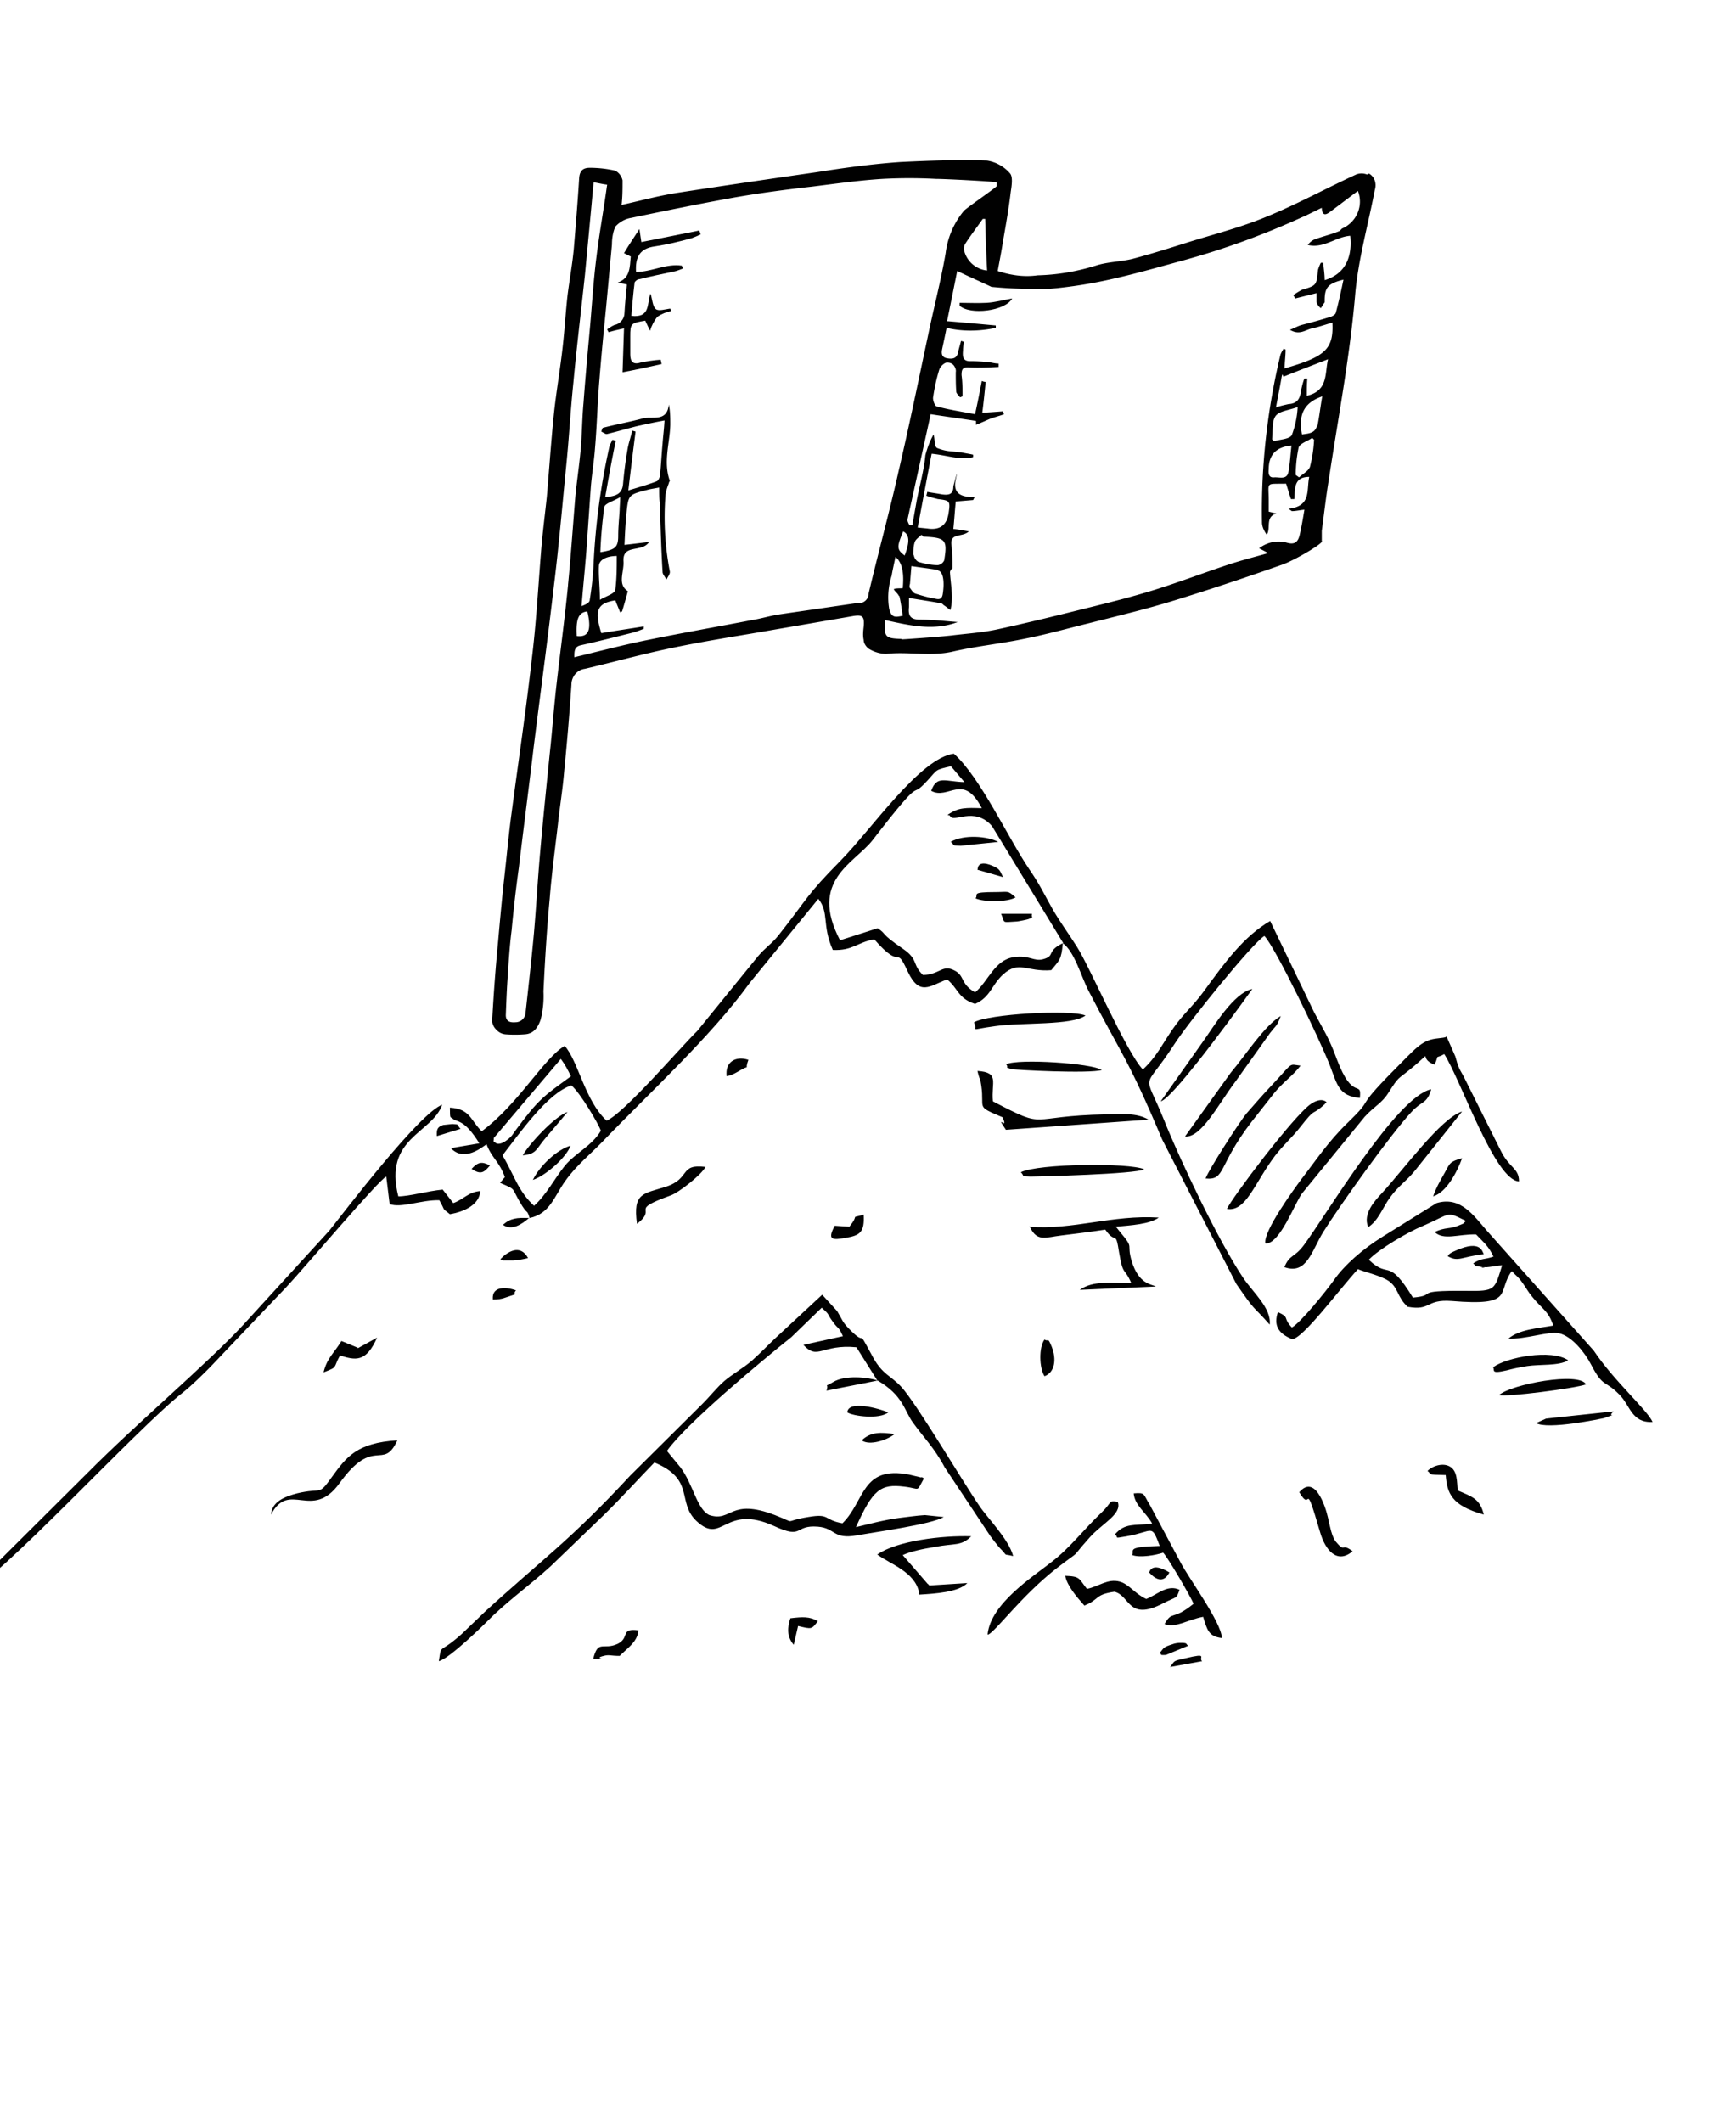 <svg id="a" xmlns="http://www.w3.org/2000/svg" viewBox="0 0 36 44"><defs><style>.b,.c{fill:#010101}.c{fill-rule:evenodd}</style></defs><path class="b" d="M28.35 3.62a.305.305 0 00-.23 0c-.63.29-1.23.62-1.87.88-.53.22-1.09.36-1.63.53-.38.12-.76.24-1.14.34-.25.06-.52.06-.76.14-.39.12-.79.19-1.2.2-.28.04-.56 0-.83-.09.04-.22.08-.42.11-.62.06-.34.12-.68.16-1.02.02-.13.05-.32-.02-.39a.791.791 0 00-.47-.26c-.6-.02-1.2 0-1.8.03-.58.04-1.16.12-1.73.21-.97.14-1.93.28-2.9.43-.38.06-.75.16-1.15.25.02-.17.02-.34.02-.51a.303.303 0 00-.15-.2c-.17-.04-.35-.06-.53-.06-.14 0-.21.06-.22.22-.03.48-.07.97-.11 1.45-.03.33-.09.65-.13.97-.04.35-.06.71-.1 1.06-.05.46-.13.91-.18 1.37-.06.58-.1 1.17-.15 1.75-.04.38-.09.76-.12 1.14-.06.74-.1 1.48-.19 2.21-.12 1.07-.28 2.14-.42 3.2-.06.44-.1.89-.15 1.33-.05.45-.09.89-.13 1.34-.05.52-.09 1.05-.12 1.58-.01.08 0 .16.06.23s.12.11.21.12c.13.01.27.01.4 0 .18-.01.27-.13.33-.3.05-.19.07-.39.06-.59.03-.64.07-1.29.13-1.93.04-.51.11-1.02.17-1.54.04-.37.1-.73.13-1.1.06-.6.11-1.19.15-1.79 0-.17.12-.31.28-.33.55-.13 1.1-.28 1.65-.4.6-.13 1.2-.23 1.8-.33l2.09-.36c.22-.04.26 0 .24.22-.01.09-.02.18 0 .27 0 .07.05.14.1.18.11.07.24.11.37.11.46-.05.93.06 1.39-.05.48-.11.98-.16 1.46-.26.46-.09.92-.22 1.37-.33.59-.15 1.18-.29 1.76-.47.75-.23 1.49-.48 2.23-.74.28-.1.88-.46.82-.49v-.21c.05-.37.09-.73.15-1.09.19-1.26.43-2.51.54-3.78.06-.74.27-1.47.41-2.2.04-.13 0-.27-.12-.34zm-16.57 8.51c-.07.72-.17 1.44-.25 2.16-.05.45-.08.89-.13 1.34-.07.69-.14 1.37-.2 2.06-.05.56-.08 1.13-.13 1.69-.05.54-.11 1.07-.17 1.61 0 .11-.09.21-.21.21-.12.01-.21-.02-.2-.17.01-.27.02-.53.04-.8.02-.31.04-.63.08-.94.04-.43.09-.87.15-1.3.1-.84.21-1.68.31-2.52.14-1.12.29-2.23.42-3.35.1-.81.17-1.63.25-2.44.06-.58.09-1.16.15-1.74.07-.75.16-1.49.24-2.24.06-.63.12-1.26.18-1.92.11.02.19.04.28.05-.07.51-.16 1-.22 1.49-.06.47-.09.94-.13 1.41-.05.54-.1 1.09-.14 1.63-.03.33-.03.65-.06.98-.03.33-.08.65-.11.97-.05.6-.09 1.21-.15 1.81zm.4.55c.09.38.03.54-.22.51-.02-.36.04-.49.22-.51zm5.64-.18l-1.65.24c-.2.03-.39.09-.58.12-.73.14-1.47.27-2.2.42-.49.1-.98.23-1.48.35 0-.13 0-.22.14-.25.36-.08.71-.17 1.07-.26.08-.02.15-.05.23-.08v-.05c-.3.05-.59.09-.88.14-.15-.48-.08-.62.29-.68.03.08.07.17.1.25l.04-.02c.04-.13.08-.27.12-.42-.22-.14-.08-.39-.09-.61-.03-.38.38-.18.53-.41-.18.02-.33.04-.51.06.01-.23.02-.44.04-.64.04-.4.04-.4.43-.5.07-.02.15-.03.25-.05 0 .12 0 .22.01.31.02.48.03.96.06 1.44 0 .05.05.1.08.16.03-.06.08-.12.07-.17-.1-.52-.13-1.05-.09-1.58.01-.09.04-.17.07-.25 0-.02.02-.04.02-.05-.14-.39 0-.78.01-1.16 0-.14 0-.28-.03-.42-.04.38-.36.23-.55.29-.26.07-.54.12-.81.19-.02 0-.03.05-.04.08.04.02.09.06.12.05.21-.05.41-.11.61-.16.18-.04.36-.08.58-.12-.01.19-.03.33-.04.48-.02.21-.03.42-.05.63 0 .05-.03.13-.07.15-.18.07-.36.12-.59.19.05-.43.1-.83.15-1.22l-.07-.02c-.03.14-.08.27-.1.41-.04.23-.07.47-.09.7-.02.22-.17.25-.37.27.07-.4.14-.79.22-1.17l-.07-.02s-.04.08-.06.13c-.18.8-.29 1.61-.33 2.43-.01.25-.04.51-.08.76 0 .06-.09.1-.17.13.03-.38.07-.77.1-1.15l.09-1.29c.02-.28.07-.56.09-.85.04-.47.05-.93.09-1.4.04-.51.09-1.01.14-1.52l.12-1.29c0-.13.02-.25.07-.37.08-.09.2-.16.32-.18.72-.15 1.45-.3 2.18-.43.52-.09 1.05-.16 1.58-.22.49-.06.97-.13 1.46-.16.37-.02.74-.02 1.11 0 .19 0 1.14.05 1.26.07v.08c-.07.07-.61.44-.68.51a1.7 1.7 0 00-.38.88c-.1.58-.25 1.15-.37 1.73-.2.94-.39 1.87-.61 2.81-.19.85-.42 1.68-.62 2.53 0 .1-.09.19-.2.19zm-5.03-.97c0 .23 0 .47-.03.7-.02.09-.19.13-.32.21 0-.27-.03-.49-.02-.7 0-.13.16-.21.37-.21zm-.34-.08c.01-.31.04-.62.08-.93.01-.08.18-.12.33-.21 0 .13-.01.19-.01.26-.01.18-.03.36-.03.54 0 .24-.06.29-.36.34zm8.02-5.84a.547.547 0 01-.47-.39.202.202 0 01.02-.17c.11-.17.24-.34.36-.51h.05c.01.36.02.71.04 1.07zm-1.82 6.75c.03.13.05.27.07.41-.15.03-.23.05-.28-.14-.04-.23-.02-.47.05-.69.02-.12.05-.25.08-.39q.2.16.15.65c-.06 0-.12 0-.17.01s.07.09.09.15zm.08-1.34c.13.07.14.21.03.5-.16-.12-.17-.17-.03-.5zm8.43-1.33c-.03.08-.15.14-.22.21l-.07-.05c0-.19.02-.38.06-.57.03-.09.19-.13.28-.2l.04.04c-.01.2-.04.39-.09.58zm-.73-.53l-.05-.05c.02-.16-.01-.36.07-.48.08-.11.28-.12.46-.19-.01.2-.05.39-.12.58-.05.09-.24.09-.37.13zm.35.09c-.02.19-.03.36-.06.53-.03.18-.19.11-.3.12-.11.01-.12-.08-.11-.17v-.02q.01-.43.47-.47zm.53-.42c-.04.16-.18.16-.31.18-.08-.41.04-.66.42-.79-.04.22-.06.42-.1.61zm-.21-.62c0-.12 0-.24.01-.36h-.06c-.03.07-.05.16-.07.25-.02.17-.08.27-.26.28-.09.02-.18.04-.26.07.04-.22.08-.41.11-.59s.03-.04.05-.05c.3-.12.61-.24.92-.36-.07.29.01.66-.45.76zm.68-3.42c-.17.07-.34.11-.51.17a.35.35 0 00-.15.12c.33.08.58-.17.88-.19.05.48-.13.8-.53.92 0-.12-.02-.24-.03-.36h-.05s-.05.1-.06.16c-.03.31-.03.31-.33.4-.06.03-.12.07-.18.11l.04.07.44-.11v.19c.02.05.05.09.09.12.03-.04.05-.08.08-.12v-.04c0-.27.07-.35.39-.43-.05.24-.1.47-.16.69-.01.04-.09.08-.14.09-.19.06-.38.11-.57.16-.07.02-.14.06-.24.1.2.12.32 0 .46-.03s.28-.08.42-.12c.03.56-.16.71-.99.95 0-.14.02-.26.02-.39l-.04-.02s-.06.09-.07.14c-.27 1.13-.4 2.29-.38 3.46 0 .1.05.19.1.26.09-.14-.04-.37.2-.44l-.16-.04v-.22c0-.41-.08-.35.36-.36l.1.32h.07c.02-.21-.02-.46.31-.46-.06.27.05.61-.43.66l.07.05c.08 0 .16-.02.26-.03-.03.18-.06.36-.1.53-.04.16-.12.2-.28.15-.2-.05-.4 0-.56.12l.19.1c-.28.08-.56.15-.83.24-.51.17-1.01.36-1.52.52-.48.15-.96.27-1.45.39-.6.15-1.21.3-1.81.43-.32.07-.65.09-.97.13-.29.03-.58.05-.87.07s-.1 0-.15 0c-.35-.01-.37-.04-.34-.39.5.11 1 .23 1.5.04-.26-.02-.52-.05-.78-.05-.2 0-.25-.08-.23-.26v-.19c.23.04.44.07.66.11.02 0 .04.02.06.04.05.03.09.07.14.1.02-.08.03-.17.03-.26 0-.17-.03-.35-.04-.52 0-.04.04-.08.05-.08 0-.18 0-.34-.02-.49-.03-.26.23-.15.36-.28-.12-.02-.21-.04-.32-.05.02-.19.03-.38.05-.57l.36-.03.03-.06c-.26 0-.46-.06-.39-.37s-.04.1-.05.15c0 .18-.12.18-.25.16-.1-.02-.2-.03-.29-.05l-.02.08c.08.03.16.05.24.07.25.03.26.04.22.3q-.06.37-.44.31l-.2-.02c.1-.52.19-1.02.29-1.53.32.03.59.14.86.07v-.05c-.08-.02-.17-.03-.25-.05-.06 0-.12-.01-.18-.02-.11 0-.22-.03-.32-.07-.06-.04-.04-.18-.07-.28-.08.14-.13.28-.17.43-.03.32-.12.63-.18.94l-.09.51h-.06s-.05-.08-.04-.12l.48-2.18c.32.05.62.09.94.14v.08c.1-.04.19-.08.28-.12.1-.04.2-.06.3-.1l-.02-.06c-.13.01-.26.02-.43.03.03-.23.05-.44.07-.64-.03 0-.06-.01-.08-.02-.04.21-.08.42-.14.69-.26-.05-.53-.09-.79-.16-.04 0-.09-.13-.08-.19.03-.2.07-.39.13-.58.02-.06.11-.15.17-.14.05 0 .1.02.13.06.03.04.05.09.04.14 0 .13 0 .26.01.4 0 .04.05.08.08.12l.05-.02c0-.15 0-.29-.02-.44 0-.12.02-.17.16-.16.2.01.41 0 .61-.01v-.07c-.07 0-.14-.02-.21-.03-.12-.01-.24-.02-.36-.02-.18.01-.18-.1-.17-.22 0-.06.01-.12.02-.18l-.06-.02-.06.22c-.02.15-.12.16-.23.14-.12-.02-.12-.11-.1-.2.03-.14.06-.28.09-.43.34.08.69.07 1.02 0v-.05c-.33-.03-.65-.06-1.01-.09.07-.34.14-.69.21-1.04.25.12.48.22.71.33.4.04.81.05 1.22.04.44-.04.88-.11 1.31-.21.49-.11.97-.25 1.45-.38.84-.23 1.66-.53 2.45-.89.14-.06.27-.13.42-.2.01.19.1.14.19.07.19-.14.37-.28.56-.42.12.31-.03.65-.33.78zm-8.33 7.04c.11.02.14.23.1.49-.02.13-.1.11-.18.09-.13-.02-.26-.06-.39-.1-.05-.02-.08-.08-.12-.13 0-.01 0-.05.01-.07l.03-.37c.2.03.37.05.55.08zm-.51-.32c0-.09 0-.18.03-.27.02-.06.09-.1.14-.15l.04.04h.02c.44.02.48.07.41.49a.17.17 0 01-.13.1c-.14 0-.28-.03-.41-.07a.194.194 0 01-.09-.14z"/><path class="b" d="M13.09 6.55c.41.05.32-.27.4-.46.04.12.04.26.11.32.06.05.2 0 .3-.01l.02.05c-.1.02-.2.06-.29.12-.07.09-.12.19-.15.29l-.1-.21c-.3.05-.31.06-.31.33v.37c0 .14.05.22.21.17.14-.03.28-.05.42-.06l.02.09c-.27.06-.54.12-.81.17l.03-.91c-.13.03-.22.05-.32.08l-.03-.06s.1-.07.15-.09c.12-.02.21-.13.21-.25.01-.19.03-.38.05-.59l-.19-.04c.26-.09.25-.32.27-.54l-.14-.07c.1-.17.21-.33.32-.5l.04.27c.41-.08.8-.16 1.2-.24l.03.08c-.06.03-.13.06-.19.08-.25.07-.5.13-.76.17-.31.04-.41.22-.39.53.32 0 .63-.18.95-.13l.02.06c-.06.02-.12.05-.18.06-.24.05-.48.1-.72.16-.04 0-.09.04-.1.07-.03.24-.05.48-.07.72zm6.82-.27c.18 0 .37.01.55 0 .18-.01.35-.06.53-.09-.14.26-.87.35-1.09.15v-.06z"/><path class="c" d="M11.08 25.01c-.34-.31-.42-.65-.66-1.05.35-.45.94-1.3 1.43-1.45.18.15.57.81.61.94-.19.32-.53.46-.75.73-.21.26-.38.6-.64.83zm-.84-1.32s-.01-.06 0-.05v-.04l1.39-1.64c.09.12.14.22.21.36-.56.41-.66.46-1.14 1.11-.07.09-.07.12-.17.2-.2.16-.27.06-.27.05zm11.8-4.13c-.35.17-.15.26-.4.33-.2.06-.29-.09-.62-.04-.4.06-.53.51-.8.73-.31-.18-.21-.34-.42-.45-.26-.14-.3.08-.66.09-.23-.22-.09-.32-.41-.54-.51-.35-.32-.29-.53-.43l-.78.25c-.65-1.24.29-1.59.67-2.07 1.14-1.48.73-.79 1.14-1.24.22-.24.15-.22.49-.3l.28.33c-.4-.01-.57-.15-.69.18.36.2.66-.39 1.05.36-.32-.01-.49-.02-.71.14.01.01.04 0 .05.02.07.16.5-.21.87.21l1.48 2.43zm-11.06 5.7c.43-.09.51-.45.75-.78.23-.32.51-.54.77-.81.98-1.02 2.24-2.17 3.05-3.29l1.42-1.74c.23.29.07.54.3 1.06.41.02.51-.16.86-.22.6.69.42.07.7.68.24.5.45.29.81.15.24.2.22.39.58.51.32-.14.34-.39.58-.61.33-.3.49-.05 1-.09.17-.21.21-.21.24-.56.24.17.38.69.53.98.69 1.34.81 1.38 1.53 3.09l1.54 3c.43.62.3.4.69.84.04-.34-.35-.67-.55-.97-.51-.76-1.3-2.42-1.64-3.27-.43-1.07-.45-.55.21-1.57.28-.44 1.62-2.1 1.87-2.25.23.24 1.15 2.15 1.36 2.69.15.39.18.63.62.67.04-.4-.14.1-.48-.81-.17-.46-.27-.59-.47-.97l-.91-1.89c-.55.32-.94.86-1.37 1.45-.23.32-.44.48-.65.79-.23.33-.33.57-.62.84-.35-.37-1.1-2.13-1.37-2.55-.17-.27-.35-.51-.51-.79-.19-.34-.26-.5-.48-.82-.44-.65-1.01-1.9-1.56-2.39-.7.09-1.7 1.56-2.35 2.22-.72.73-.65.74-1.28 1.54-.15.19-.28.26-.43.44l-1.26 1.55c-.34.33-1.53 1.72-1.88 1.86-.45-.41-.59-1.24-.87-1.55-.43.25-.96 1.21-1.72 1.77-.24-.23-.23-.46-.66-.49 0 .26.01.18.06.23.08.08.23-.01.55.51l-.59.1c.28.3.66-.03.74-.08.11.29.26.35.38.68l-.1.12c.37.16.21.08.46.48.12.19.09.05.16.27zm7.22 3.37c.53.31.55.62.73.87.23.32.45.53.66.93l.95 1.43s.16.21.19.24c.2.2.04.11.28.17-.09-.35-.55-.81-.7-1.04-.34-.49-1.31-2.14-1.63-2.48-.22-.23-.37-.24-.57-.59-.39-.72-.08-.16-.52-.62-.13-.14-.11-.15-.23-.35l-.31-.34-.97.9c-.18.17-.3.3-.48.46-.18.16-.42.29-.58.43-.16.14-.28.3-.46.48l-1.49 1.48c-1.27 1.37-1.82 1.73-3.02 2.83-.17.16-.34.33-.48.46-.48.43-.41.18-.47.56.23-.06.93-.75 1.15-.97.42-.39.74-.61 1.17-1l1.1-1.06c.36-.35.71-.74 1.05-1.09.85.35.46.82.87 1.21.55.52.57-.37 1.62.11.61.28.4-.03.9.01.37.03.31.27.81.18.39-.07 1.56-.23 1.8-.38l-.39-.04c-.17.01-.37.04-.54.06-.3.04-.6.12-.89.19.35-.78.51-.9 1-.84.35.04.24.13.41-.17-.02-.01-.05-.04-.06-.02l-.25-.06c-.99-.19-.91.55-1.38 1.01-.4-.07-.25-.21-.71-.13-.56.09-.2.15-.69-.04-.94-.36-.89.15-1.36 0-.26-.12-.33-.63-.6-.99l-.28-.34c.39-.56 1.99-1.89 2.58-2.36l.63-.61c.19.17.09.1.23.29.12.17.11.08.21.3l-.82.18c.3.33.38-.02 1.1.05l.44.7zm10.19-2.51c.21-.22.81-.57 1.1-.69.63-.27.48-.32.91-.11-.09.08 0 .03-.14.09-.21.09-.27.03-.51.14.19.18.49.04.86.05.15.16.26.24.36.46-.2.07-.23.02-.42.14.11.1-.04.03.15.07.26.05-.16 0 .13.01.04 0 .27-.04.32-.04-.16.51-.13.54-.75.53-1.16-.01-.55.09-1.1.14-.53-.86-.48-.37-.91-.78zm-1.6 1.41c-.2-.21-.03-.2-.29-.32-.09.27 0 .44.29.56.21.02.99-1.04 1.37-1.45.14.06.46.13.63.24.21.14.18.34.4.54.49.09.37-.16.91-.12 1.33.11.93-.18 1.25-.62.1.11.12.1.22.24.1.14.11.18.21.3.19.24.33.28.43.59-.34.06-.7.08-.93.27.35.02.84-.16 1.05-.11.27.06.54.41.66.64.26.5.27.31.59.63.23.23.25.59.69.57-.11-.25-.8-.85-1.22-1.48l-2.21-2.48c-.28-.32-.55-.73-1.05-.58l-1.14.71c-.37.23-.77.57-.99.89-.18.25-.69.88-.87.98z"/><path class="c" d="M-.68 33.02c.62-.22 3.52-3.4 4.47-4.14.19-.15.41-.37.56-.52l1.58-1.66c.36-.38 1.93-2.24 2.08-2.3l.07.57c.24.09.66-.09 1.03-.08.14.24.03.14.22.29.29-.05.61-.19.63-.48-.25.02-.34.17-.56.25l-.22-.28c-.32.03-.69.14-.92.14-.31-1.22.7-1.3.91-1.9-.47.17-2.03 2.22-2.34 2.61l-1.79 1.96c-.71.77-2.23 2.06-3.22 3.06l-1.88 1.87c-.2.16-.47.37-.62.63zm26.93-7.23c.3-.01.59-.82.75-1.04l1.3-1.59c.2-.22.36-.28.5-.51.21-.33.18-.26.45-.48.54-.44.12-.23.5-.09.11-.25-.02-.1.2-.22.35.55 1.05 2.62 1.55 2.64 0-.28-.2-.27-.38-.64l-.77-1.54c-.11-.19-.11-.2-.17-.41L30 21.5c-.06 0 .04 0-.07.02l-.16.02c-.3.04-.44.23-.86.65-.88.89-.35.5-.98 1.11-.39.38-.63.75-.94 1.15-.17.23-.79 1.08-.75 1.33zm-2.37 5.81c-.37.04-.55-.02-.76.22.1.07-.06.09.24.04.57-.1.51-.27.69.2-.72.02-.52.09-.57.19.17.06.49 0 .64-.05.08.07.59.94.63 1.06-.44.36-.44.13-.6.42.23.09.47-.09.8-.15.08.26.11.41.39.44-.02-.34-.67-1.21-.86-1.57l-.63-1.18c-.15-.24-.09-.27-.34-.25.02.25.25.39.38.62z"/><path class="c" d="M26.64 26.28c.46.16.56-.34.8-.73.33-.53 1.4-2.03 1.83-2.49.22-.24.32-.16.41-.47-.71.14-2.18 2.61-2.64 3.23-.2.27-.3.19-.41.47zm-5.28-.83c.15.31.32.21.66.17.32-.04.58-.07.9-.12.23.33.21-.02.29.49.08.48.11.29.25.62-.41 0-.79-.06-1.07.14l1.58-.07c-.09-.05-.35-.04-.5-.52-.12-.4.07-.24-.25-.62l-.08-.1c.31-.03.7-.05.89-.19-.97-.06-1.76.26-2.69.19zm-.57-2.28c.14.31-.18-.11.07.26l2.96-.21c-.26-.15-.55-.11-.87-.11-1.7.03-1.19.34-2.36-.27-.04-.39.15-.6-.32-.63.06.25.05.1.08.31.07.49-.13.41.44.65zm-.3 10.73c.16-.07.68-.79 1.4-1.36.62-.48.23-.12.71-.66.26-.29.67-.48.58-.73-.19-.05-.13.02-.32.2-.4.38-.66.74-1.05 1.04-.39.31-1.26.86-1.33 1.5zm-2.28-1.65c.24.18.77.35.85.78v.04c.33-.02.82-.05 1-.24l-.79.05s-.03-.04-.03-.03l-.52-.6c.17-.08.43-.13.67-.17.41-.08.54-.01.75-.22-.59-.02-1.54.09-1.95.38zm4.27 1.05c.33-.13.21-.23.63-.29.33.08.28.62 1.01.24.29-.15.27-.08.34-.28-.25-.12-.46.1-.69.19-.24-.11-.36-.31-.55-.36-.25-.07-.45.11-.68.15-.17-.21-.13-.26-.45-.27.04.21.24.44.4.62zM5.62 31.41c.38-.72.85.14 1.42-.65.72-1 .9-.24 1.2-.89-.84.05-1.06.35-1.35.75-.3.42-.19.22-.73.35-.27.07-.53.18-.54.45zm19.82-6.34c.4.07.57-.53 1-1.1.16-.21.37-.4.51-.58.37-.47.21-.21.52-.49 0 0 .02-.03.04-.04 0 0-.09-.12-.32.03-.36.24-1.67 1.99-1.74 2.17zm2.93.38c.21-.13.3-.4.45-.61.19-.26.33-.33.52-.56l.98-1.23c-.44.14-1.2 1.19-1.66 1.69-.15.16-.4.43-.29.7zM25 24.44c.42.04.25-.26.95-1.17.17-.22.31-.39.48-.61.18-.22.38-.35.54-.56-.26-.03-.13-.09-.61.42-.17.18-.31.34-.51.57-.15.18-.78 1.16-.85 1.35zm-.42-.87c.34.02.69-.68 1.04-1.14l.72-1.01c.14-.18.13-.12.22-.35-.34.2-.72.8-1.04 1.18l-.94 1.31zm-3.41.74c.09.09-.02.08.2.09.15 0 2.18-.05 2.36-.15-.31-.14-2.2-.12-2.56.06zm2.9-1.47c.28-.06 1.9-2.33 1.9-2.33-.39.08-.8.78-1.03 1.1l-.87 1.23zm-3.87-1.63c.09.18-.15.15.44.07.56-.08 1.59-.01 1.87-.22-.32-.13-2.02-.03-2.31.14zm6.74 9.73c.28.48.08-.38.44.85.1.34.34.66.67.38-.25-.19-.14.05-.35-.2-.08-.1-.12-.31-.16-.49-.06-.27-.28-.91-.6-.53zm-13.73-5.56c.45-.35-.21-.26.7-.59.17-.06.64-.43.72-.59-.55-.07-.3.24-.82.41-.47.15-.69.12-.6.77zm16.4 5.13c.09.07-.05.07.37.08.03.37.11.63.79.82-.08-.33-.24-.37-.54-.5-.02-.17 0-.41-.17-.5-.17-.09-.4.02-.46.1zm1.48-1.58c.13.05 1.59-.14 1.8-.22-.14-.27-1.56 0-1.8.22zm-10.22-6.85c.06.07-.06.04.1.09.07.02 1.63.1 1.88.02-.21-.14-1.73-.24-1.98-.12zm10.09 6.27c.05.06-.07.15.28.07.15-.04.25-.06.43-.09.26-.04.66 0 .85-.12-.35-.24-1.28-.06-1.55.14zm-23.54-.4l-.34-.14c-.15.25-.3.35-.37.65.31-.12.19-.08.34-.35.32.1.54.15.77-.37l-.4.22zm24.43 1.56c.24.15 1.36-.09 1.41-.1.35-.13.04.01.2-.14l-1.22.13-.18.02-.2.09zM12.3 34.4c.38 0-.03 0 .22-.06.11-.03.14 0 .33 0 .16-.16.37-.29.39-.53-.39-.05-.17.15-.43.28-.3.14-.41-.1-.51.32zm5.32-8.96l-.31-.02c-.16.3-.05.3.23.25.3-.05.39-.12.37-.48-.31.09-.07-.03-.29.24zm4.04 3.1c.22-.08.25-.36.15-.61-.09-.22-.06-.09-.15-.15-.12.16-.11.59 0 .76zm-5.2 5.57l.09-.39c.29.07.28.07.41-.1-.17-.1-.32-.09-.57-.06-.06.18-.08.38.07.55zm-5.62-10.15c.3-.03.27-.13.49-.38l.44-.52c-.27.09-.81.68-.93.9zm18.88.85c.27-.08.49-.49.6-.79-.26.07-.25.1-.36.3-.09.16-.18.31-.24.49zM18.2 28.63c-.2-.07-.67-.12-.92.03-.23.14-.08-.01-.14.18l1.06-.21zm-.63.66c.12.08.67.15.85 0-.19-.08-.83-.26-.85 0zm-6.52-4.82c.29-.1.71-.49.78-.71-.28.08-.64.42-.78.71zm9.18-5.84c.17.08.67.08.83-.02-.17-.15-.14-.11-.41-.11-.54 0-.35.05-.42.13zm9.79 7.42c.22.13.29.01.75-.04-.03-.04-.05-.31-.57-.08-.19.08-.14.09-.18.12zm-10.3-8.59c.09.08 0 .07.2.08l.78-.08c-.22-.12-.71-.16-.99 0zm-4.65 4.86c.1-.02.15-.05.24-.1.29-.18.11.03.21-.24-.27-.09-.49.05-.45.34zm5.69-3.37c.09.2-.01.18.33.16.02 0 .22-.04.24-.05.13-.06.05 0 .07-.11h-.64zm-2.89 10.92c.16.12.54-.01.68-.13-.28-.04-.49-.05-.68.13zm-7.49-3.75s.04 0 .05.02h.21c.07 0 .23-.03.31-.05-.16-.3-.43-.13-.57.02zm13.66 8.15c.07.04-.02.06.14.05l.46-.19c-.06-.04 0-.06-.16-.06-.06 0-.12.01-.17.03-.19.06-.17.07-.26.18zm-13.82-7.32c.1 0 .18-.01.26-.04.38-.13.11-.02.22-.15-.22-.08-.5-.08-.48.18zm14.05 7.62l.66-.12c-.09-.07.15-.18-.35-.06-.26.06-.21.04-.32.19zM9.06 23.56l.49-.15c-.09-.09 0-.09-.17-.1-.01 0-.18.02-.19.02-.12.04-.14.09-.13.24zm11.22-5.52l.52.15c-.07-.14-.06-.17-.23-.24-.32-.13-.29.08-.3.09zm3.55 14.57c.28.31.4.03.42 0-.38-.23-.41-.01-.42 0zm-12.86-7.35c-.25-.01-.38 0-.54.14.18.13.39-.01.54-.14zm-1.19-1.02c.2.14.27.06.38-.07-.17-.09-.25-.07-.38.07z"/></svg>